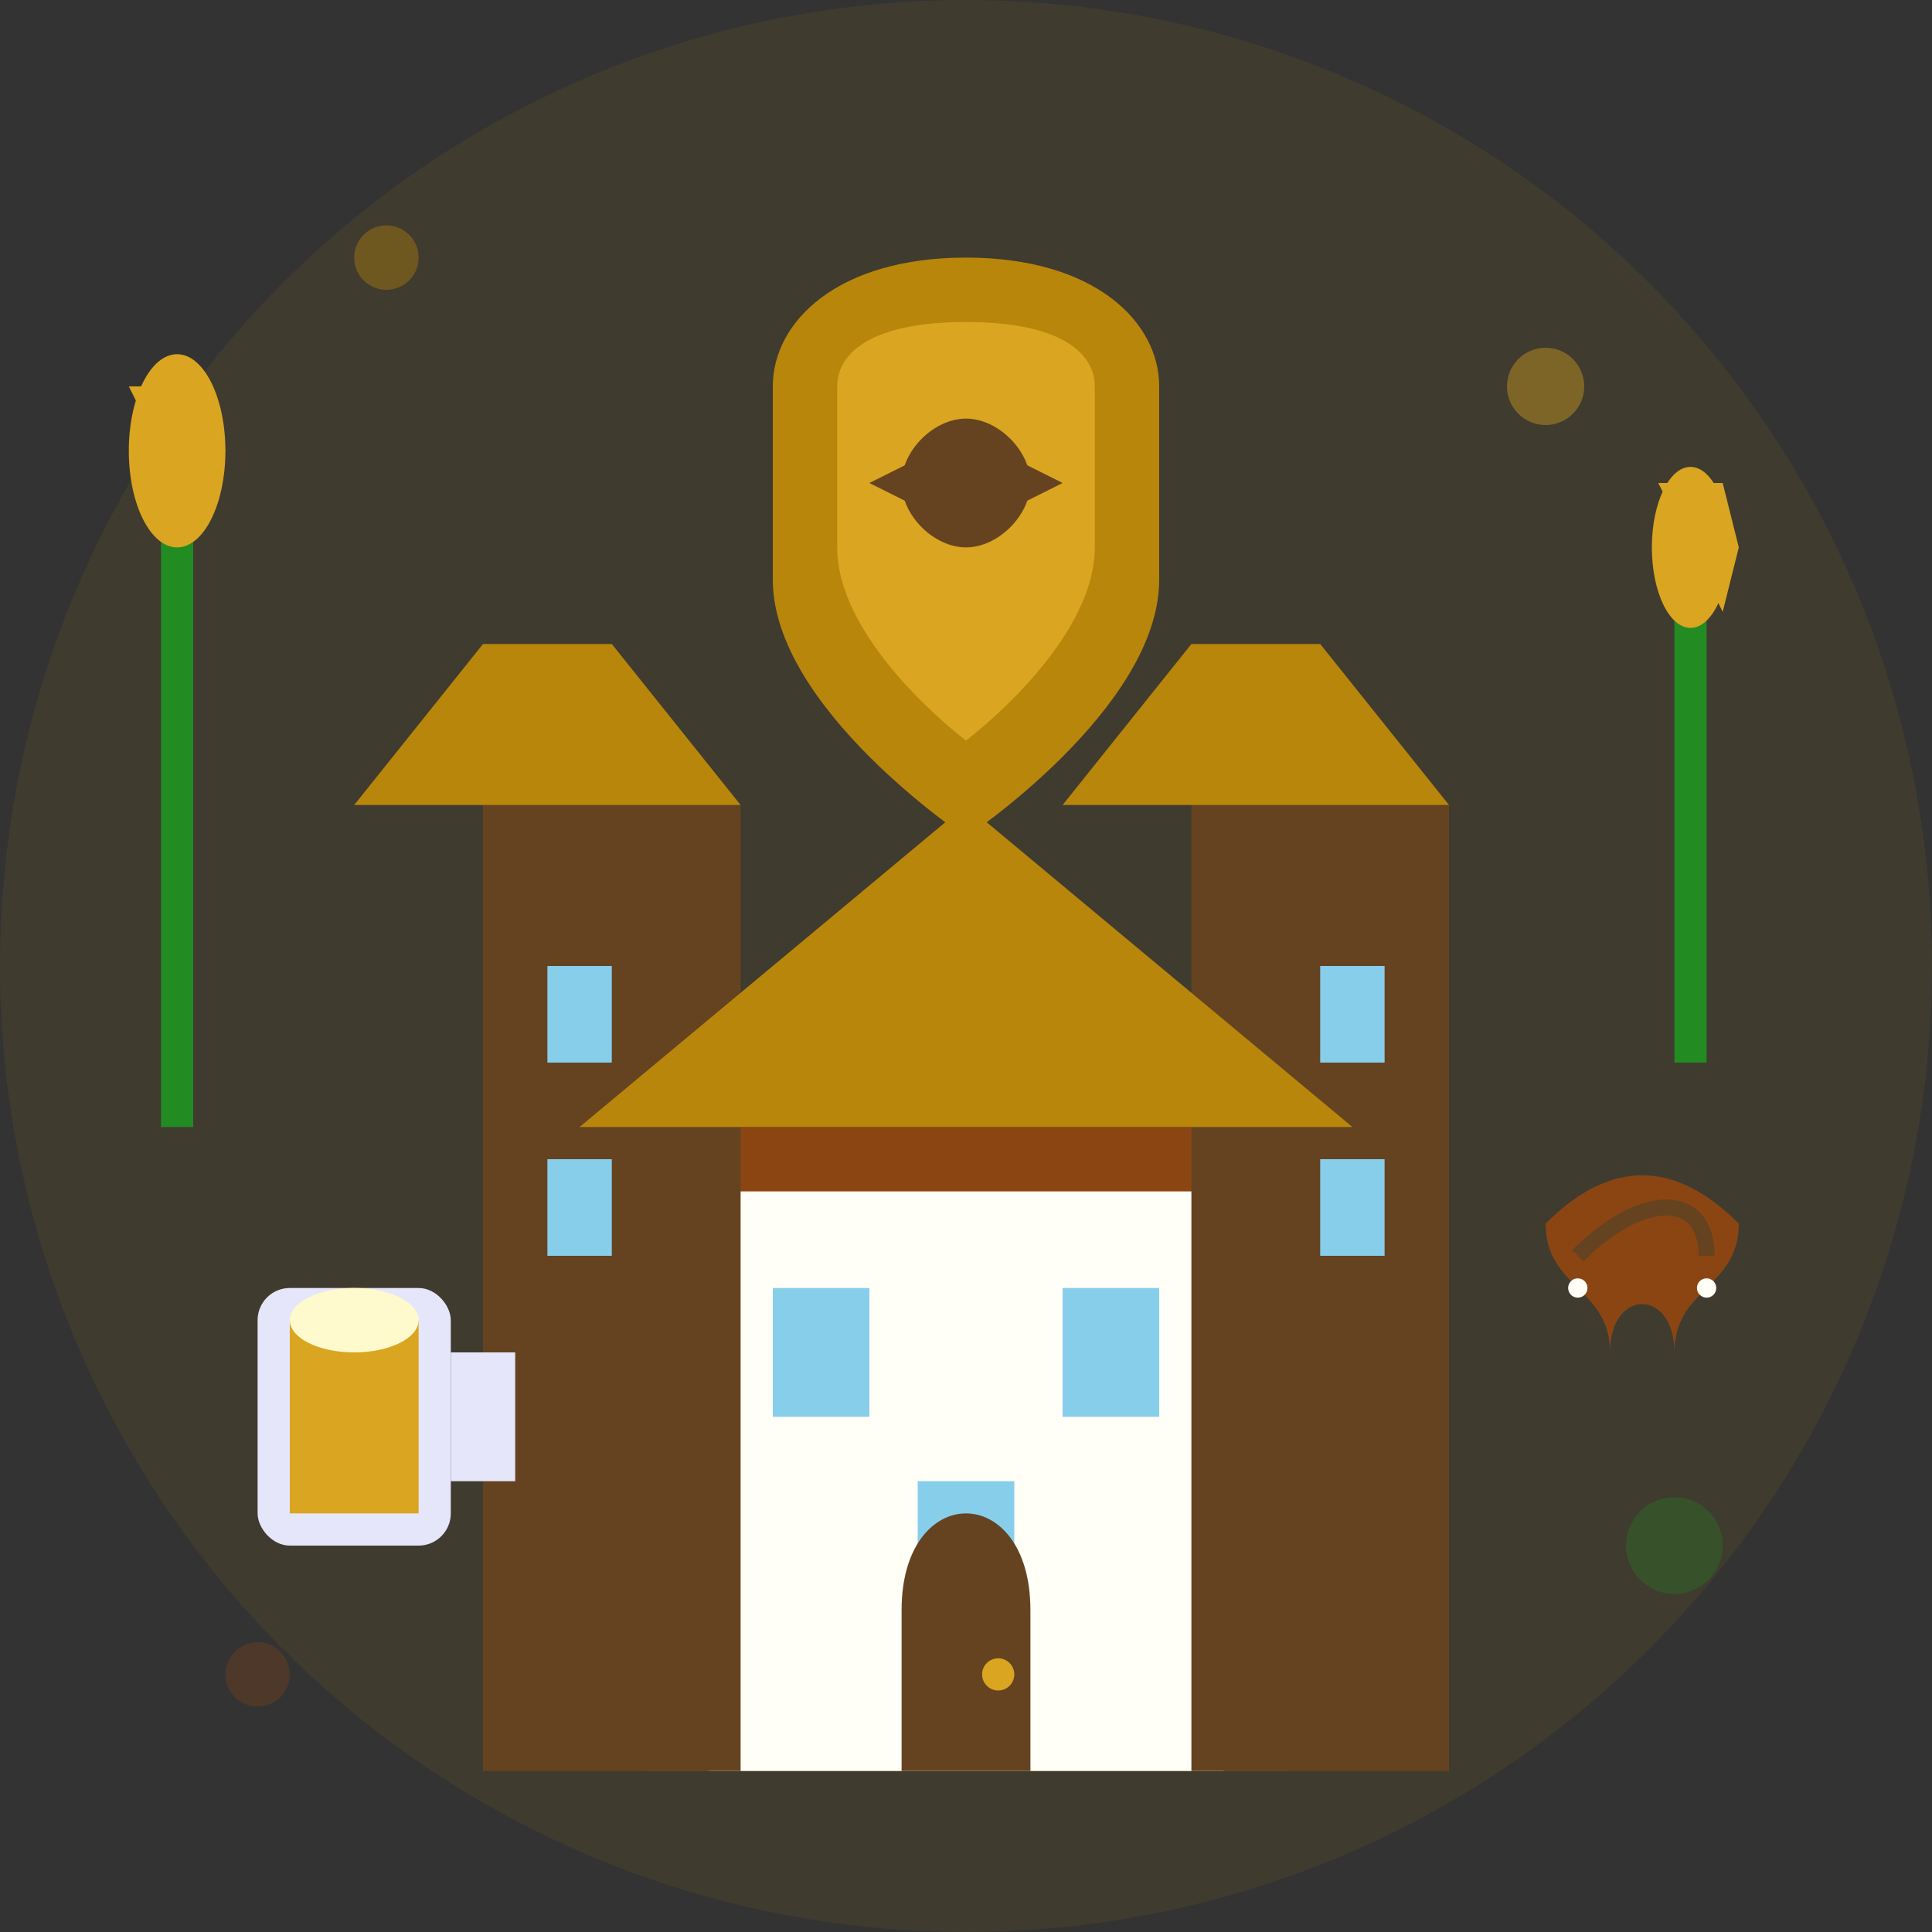 <svg width="60" height="60" viewBox="0 0 60 60" fill="none" xmlns="http://www.w3.org/2000/svg">
  <rect x="0" y="0" width="60" height="60" fill="#333333" stroke="none"/>
  <!-- Background Circle -->
  <circle cx="30" cy="30" r="30" fill="#B8860B" opacity="0.1"/>
  
  <!-- Traditional German Castle/Building -->
  <rect x="20" y="35" width="20" height="20" fill="#8B4513"/>
  <rect x="22" y="37" width="16" height="18" fill="#FFFEF7"/>
  
  <!-- Castle Tower -->
  <rect x="15" y="25" width="8" height="30" fill="#654321"/>
  <rect x="37" y="25" width="8" height="30" fill="#654321"/>
  
  <!-- Tower Tops -->
  <polygon points="11,25 15,20 19,20 23,25" fill="#B8860B"/>
  <polygon points="33,25 37,20 41,20 45,25" fill="#B8860B"/>
  
  <!-- Main Building Roof -->
  <polygon points="18,35 30,25 42,35" fill="#B8860B"/>
  
  <!-- Windows -->
  <rect x="24" y="40" width="3" height="4" fill="#87CEEB"/>
  <rect x="33" y="40" width="3" height="4" fill="#87CEEB"/>
  <rect x="28.5" y="46" width="3" height="4" fill="#87CEEB"/>
  
  <!-- Tower Windows -->
  <rect x="17" y="30" width="2" height="3" fill="#87CEEB"/>
  <rect x="17" y="36" width="2" height="3" fill="#87CEEB"/>
  <rect x="41" y="30" width="2" height="3" fill="#87CEEB"/>
  <rect x="41" y="36" width="2" height="3" fill="#87CEEB"/>
  
  <!-- Main Door -->
  <path d="M28 50C28 48 29 47 30 47C31 47 32 48 32 50V55H28V50Z" fill="#654321"/>
  <circle cx="31" cy="52" r="0.5" fill="#DAA520"/>
  
  <!-- Traditional German Elements -->
  <!-- Beer Mug -->
  <rect x="8" y="40" width="6" height="8" rx="1" fill="#E6E6FA"/>
  <rect x="14" y="42" width="2" height="4" fill="#E6E6FA"/>
  <rect x="9" y="41" width="4" height="6" fill="#DAA520"/>
  <ellipse cx="11" cy="41" rx="2" ry="1" fill="#FFFACD"/>
  
  <!-- Pretzel -->
  <path d="M48 38C50 36 52 36 54 38C54 40 52 40 52 42C52 40 50 40 50 42C50 40 48 40 48 38Z" fill="#8B4513"/>
  <path d="M49 39C51 37 53 37 53 39" fill="none" stroke="#654321" stroke-width="0.5"/>
  <circle cx="49" cy="40" r="0.3" fill="#FFFEF7"/>
  <circle cx="53" cy="40" r="0.3" fill="#FFFEF7"/>
  
  <!-- Traditional Shield/Coat of Arms -->
  <path d="M30 8C26 8 24 10 24 12V18C24 22 30 26 30 26S36 22 36 18V12C36 10 34 8 30 8Z" fill="#B8860B"/>
  <path d="M30 10C27 10 26 11 26 12V17C26 20 30 23 30 23S34 20 34 17V12C34 11 33 10 30 10Z" fill="#DAA520"/>
  
  <!-- Eagle on Shield -->
  <path d="M30 13C29 13 28 14 28 15C28 16 29 17 30 17C31 17 32 16 32 15C32 14 31 13 30 13Z" fill="#654321"/>
  <path d="M27 15L29 14L29 16L27 15Z" fill="#654321"/>
  <path d="M33 15L31 14L31 16L33 15Z" fill="#654321"/>
  
  <!-- Traditional Wheat/Grain -->
  <rect x="5" y="15" width="1" height="20" fill="#228B22"/>
  <ellipse cx="5.5" cy="14" rx="1.5" ry="3" fill="#DAA520"/>
  <path d="M4 12L5 14L6 16L7 14L6 12" fill="#DAA520"/>
  
  <rect x="52" y="18" width="1" height="15" fill="#228B22"/>
  <ellipse cx="52.5" cy="17" rx="1.2" ry="2.5" fill="#DAA520"/>
  <path d="M51.5 15L52.5 17L53.5 19L54 17L53.5 15" fill="#DAA520"/>
  
  <!-- Decorative Border Elements -->
  <circle cx="12" cy="8" r="1" fill="#B8860B" opacity="0.4"/>
  <circle cx="48" cy="12" r="1.2" fill="#DAA520" opacity="0.4"/>
  <circle cx="8" cy="52" r="1" fill="#8B4513" opacity="0.3"/>
  <circle cx="52" cy="48" r="1.5" fill="#228B22" opacity="0.3"/>
  
  <!-- Traditional Pattern -->
  <rect x="25" y="32" width="1" height="1" fill="#B8860B" opacity="0.6"/>
  <rect x="27" y="32" width="1" height="1" fill="#B8860B" opacity="0.6"/>
  <rect x="29" y="32" width="1" height="1" fill="#B8860B" opacity="0.6"/>
  <rect x="31" y="32" width="1" height="1" fill="#B8860B" opacity="0.6"/>
  <rect x="33" y="32" width="1" height="1" fill="#B8860B" opacity="0.6"/>
  <rect x="35" y="32" width="1" height="1" fill="#B8860B" opacity="0.6"/>
</svg>
